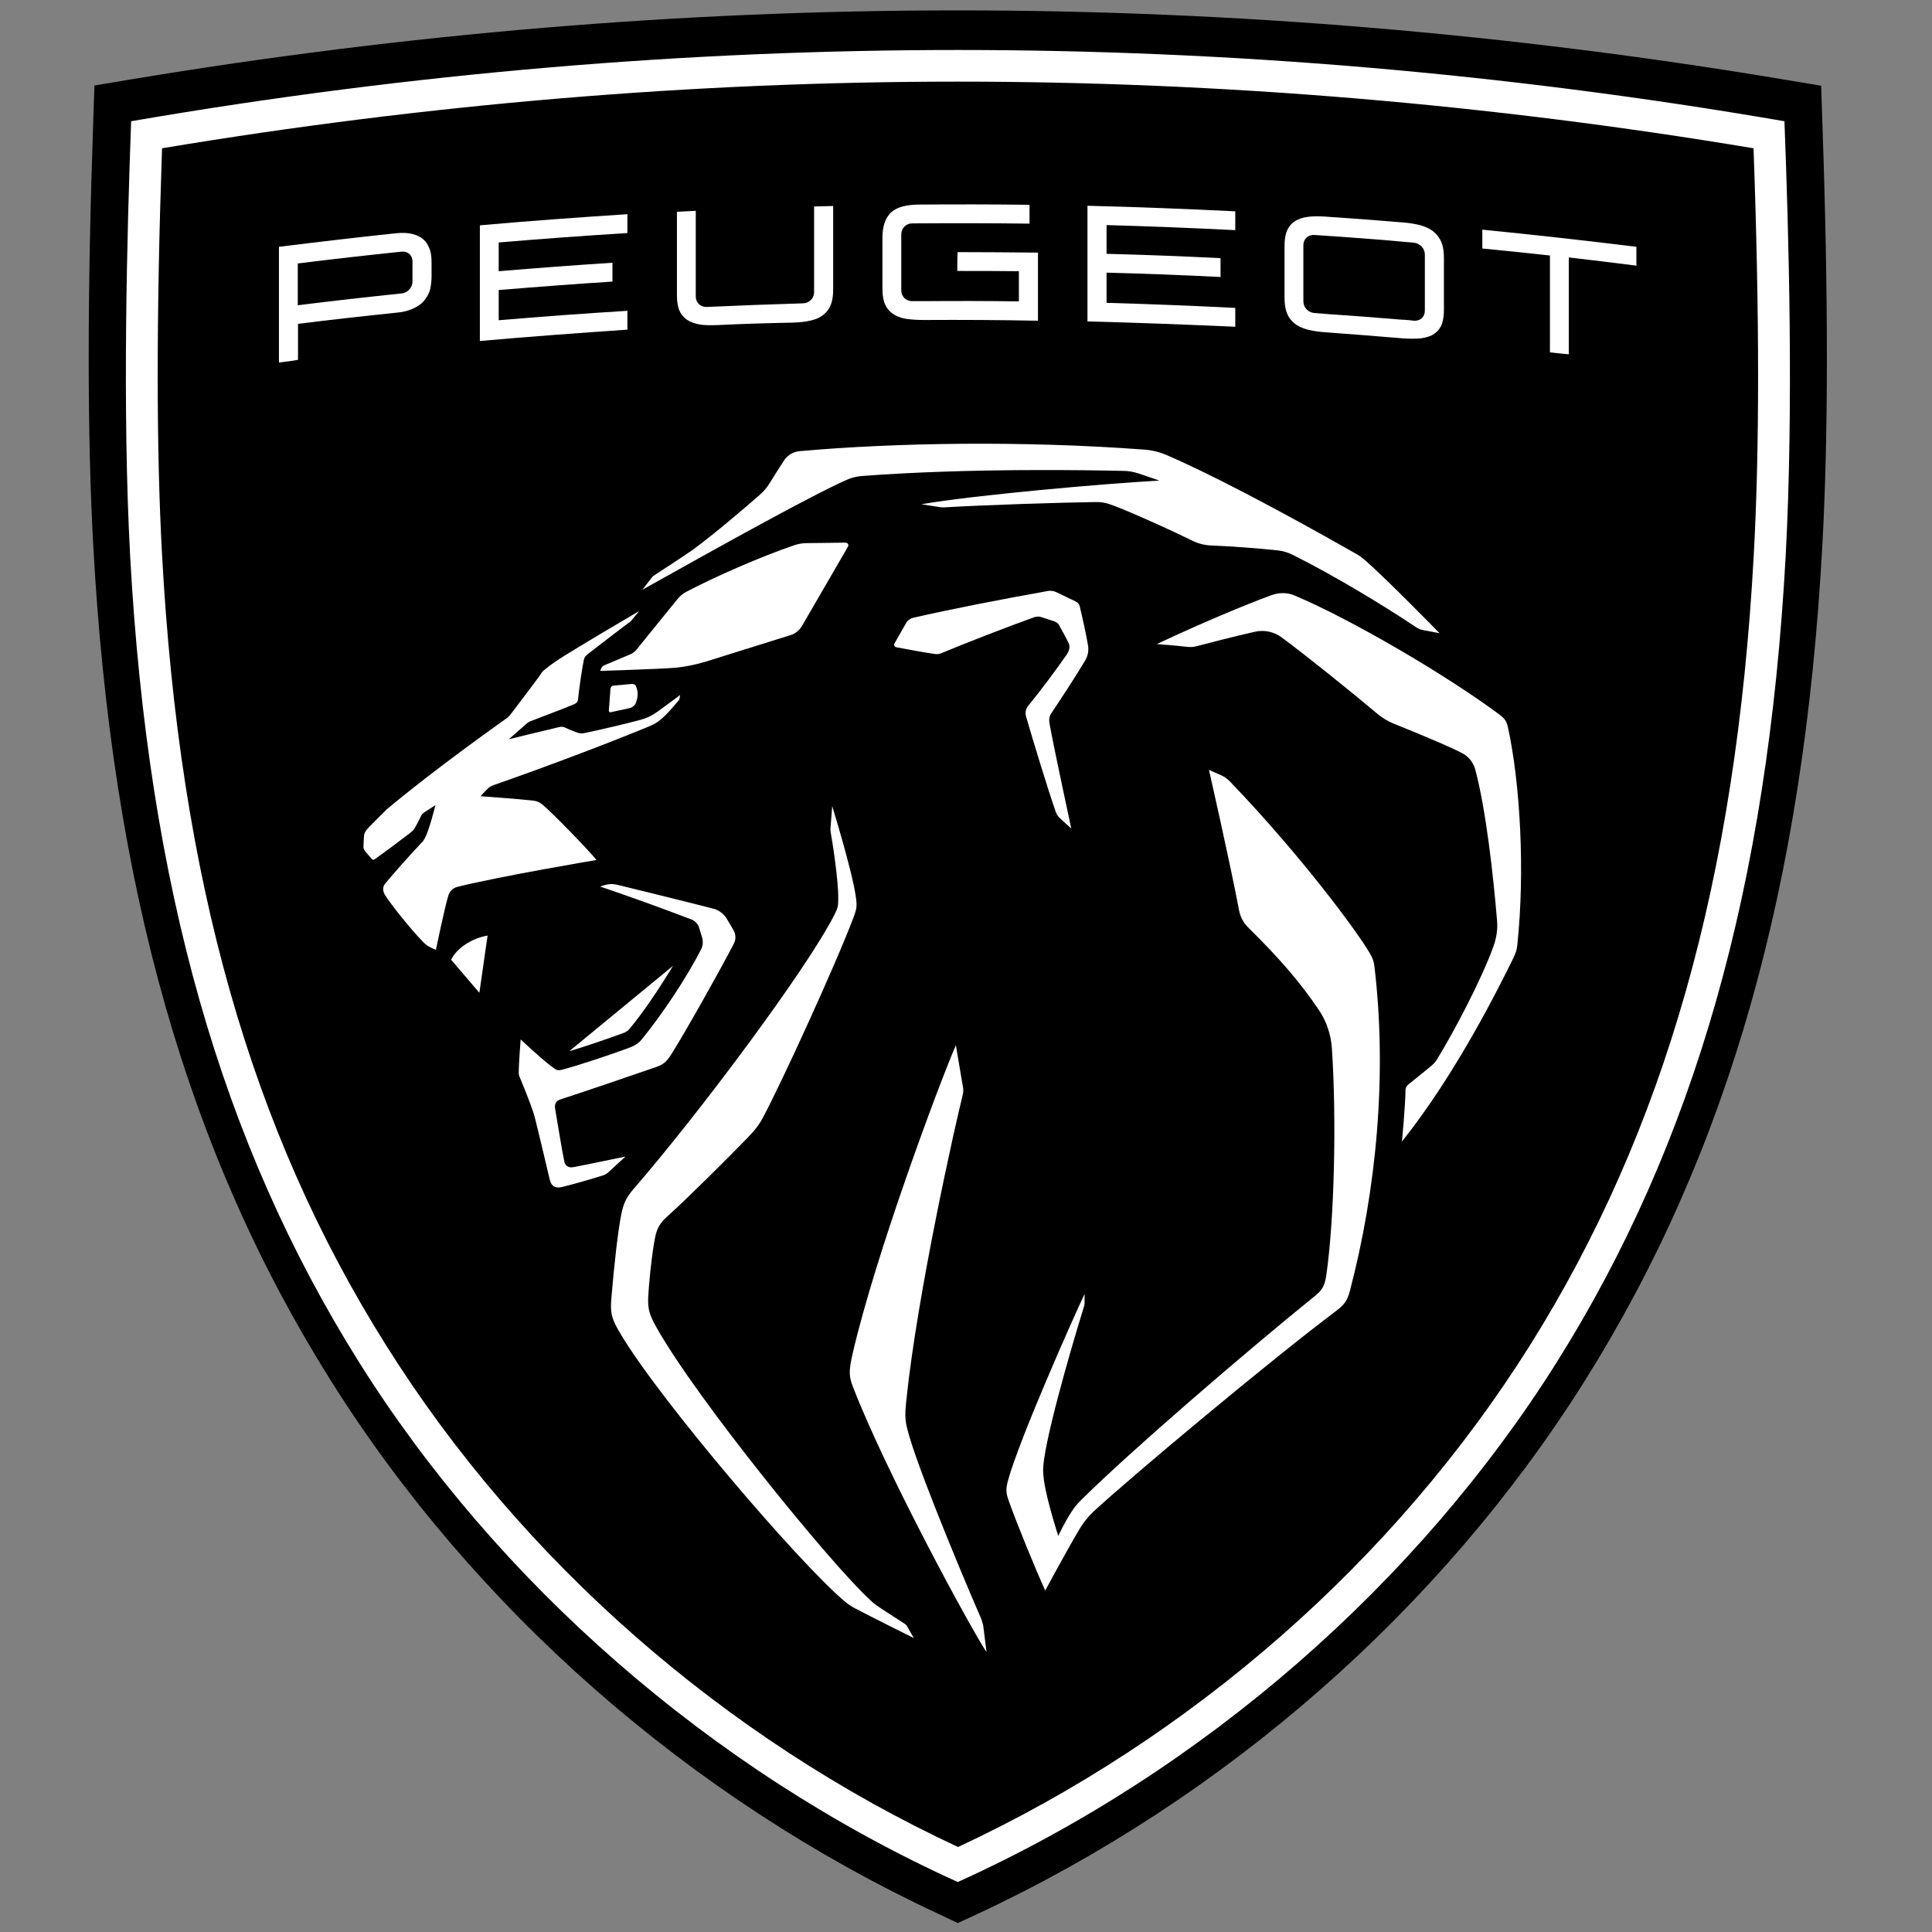 <?xml version="1.0" encoding="UTF-8"?> <svg xmlns="http://www.w3.org/2000/svg" xmlns:xlink="http://www.w3.org/1999/xlink" version="1.1" id="Layer_1" x="0px" y="0px" viewBox="0 0 800 800" style="enable-background:new 0 0 800 800;" xml:space="preserve"><rect x="0" y="0" width="800" height="800" fill="#808080" stroke="none"/> <style type="text/css"> .st0{fill:none;} .st1{fill:#FFFFFF;} </style> <g id="fond_blanc"> <g> <rect x="-137.8" y="-169" class="st0" width="1068.6" height="1100"></rect> <g> <path d="M388.8,792.6c-103-47.9-192.4-126.3-251.8-220.9c-59.4-94.5-90.7-204.5-98.4-346.1c-2.5-45.8-2.5-103,0-175l0.5-15.2 l15-2.5C168,13.9,283.2,4.3,396.6,4.3s228.6,9.6,342.5,28.7l15,2.5l0.5,15.2c2.5,72,2.5,129.2,0,175 c-7.7,141.6-39,251.5-98.4,346.1c-59.4,94.6-148.9,173-251.8,220.9l-7.8,3.6L388.8,792.6z"></path> <g> <g> <path class="st1" d="M237.4,483.3c-2.2,0.4-3.4-0.8-3.7-2.2c-0.9-4-3.1-17.8-3.8-21.8c-0.4-2.2,0.3-3.5,2.3-4.1 c9.8-3.2,26.3-8.8,39.6-13.4c3.4-1.2,4.5-2.6,6.4-5.6c5.6-8.9,19.2-33,25.7-45.5c0.9-1.8,0.8-3.9-0.2-5.6l-2.9-4.9 c-1-1.7-3.4-3.5-5.3-3.9c-13.5-3.5-31.4-7.8-39.8-9.9c-1.9-0.5-3.8-0.4-5.7,0.2l-1.5,0.5c13,4.4,24,8.4,38,13.7 c1.2,0.5,2.5,1.8,2.9,3.1l1.3,4.2c0.5,1.7,0.4,3.6-0.5,5.2c-5.9,11.6-16.2,27-24.4,37c-1.2,1.5-2.8,2.6-4.6,3.3 c-7.9,3-22.4,7.8-28.7,9.4c-1.3,0.3-1.9,0.2-2.9-0.5c-4.6-3.2-14-12.1-14-12.1s-0.8,9.6-0.8,14c0,0.5,0.1,0.9,0.3,1.4 c1.6,3.8,4.5,11,5.7,14.7c0.3,0.9,0.6,1.8,0.8,2.8c1.6,6.3,6,25,6,25c0.6,2.8,2.2,3.8,4.7,3.3c3.2-0.7,13.5-3.6,17.7-5 c0.6-0.2,1.2-0.6,1.7-1c2.7-2.5,7.3-6.7,7.3-6.7S243.2,482.2,237.4,483.3z"></path> <path class="st1" d="M260.7,426c5.3-6.3,12.2-16.5,18-26.1l-43,35.4c7-2.1,16.6-5.4,22.3-7.5C259.1,427.5,260,426.8,260.7,426z "></path> <path class="st1" d="M261.7,283.2l-7.7,0.7c-0.6,0.1-1.1,0.5-1.2,1.2l-0.7,9.1c0,0.5,0.4,0.9,0.9,0.7l7.8-1.7 c0.9-0.2,2.1-1.1,2.4-1.9c0.9-2.2,1.2-4.7,0.2-7C263.2,283.6,262.5,283.2,261.7,283.2z"></path> <path class="st1" d="M186.8,397.4l11.7,13.7l3.4-23.7C195.2,388.5,189,392.8,186.8,397.4z"></path> <path class="st1" d="M567.3,394.9c-4.8-8.5-28.4-40.5-58.1-71.4c-1.1-1.1-2.4-2-3.8-2.6l-4.8-2.1c0,0,8.6,37.7,12.5,58.3 c0.5,2.6,1.8,5,3.7,6.9c13.3,13.1,22,23.3,29.3,34.2c3.2,4.7,5,10.2,5.4,15.8c2,29.9,1,71.1-2.3,94c-0.7,4.6-1.8,6.3-4.8,8.7 c-28.7,23.2-76.1,64-96.5,84.2c-2.1,2.1-2.9,3.1-4.2,5.1c-2.7,4-5.5,10-5.5,10s-4.8-14.8-5.9-22.9c-0.5-3.8-0.5-4.8,0-8.7 c2.5-17.3,14.6-57.2,16.5-63.2c0.2-0.5,0.3-1.1,0.3-1.6v-3.8c-4.4,9.2-26.9,59.8-31.7,77.2c-1,3.7-0.8,5.1,0.1,7.9 c2.9,8.4,11.4,29.2,15.3,37.7c0,0,9.3-17.3,14.6-26.1c1.5-2.4,3.3-4.6,5.4-6.6c16-14.8,73.6-62.9,100.5-83.1 c3.6-2.7,4.7-4.6,5.7-8.4c10.9-41.6,15.5-89.3,10.1-134.4C568.9,398.2,568.3,396.5,567.3,394.9z"></path> <path class="st1" d="M449.4,273.4c1.1-1.9,1.5-4.1,1.1-6.3c-0.9-5.2-2.3-11.4-3.4-16c-0.2-0.9-0.8-1.6-1.6-2l-8.1-3.9 c-1.1-0.5-2.3-0.7-3.4-0.5c-19.6,3.5-40.2,7.5-55.8,11.1c-1.3,0.3-2.4,1.1-3,2.2l-4.8,8.4c-0.4,0.6,0,1.5,0.7,1.6 c4.1,0.8,12.4,2.3,15.3,2.7c1.7,0.3,2.4,0.2,3.8-0.4c9.9-4.1,26-10.4,38-14.7c0.9-0.3,2-0.4,2.9-0.1l5.5,1.8 c0.8,0.3,1.5,0.8,1.9,1.5c1.5,2.7,3.1,5.6,4,7.5c0.7,1.4,0.3,3.2-0.9,4.9c-4.1,5.9-11,15.2-15.8,21c-1.1,1.3-1.4,3-0.9,4.6 c2.8,9.7,8.9,29.7,12.2,39.2c0.4,1.2,1,2.1,1.9,2.9l4.6,4.2c0,0-7.3-33.8-9-43.4c-0.3-1.5-0.2-3,0.7-4.3 C439.1,289.7,446,279.2,449.4,273.4z"></path> <path class="st1" d="M624.4,301.1c-0.6-2.6-1.4-3.6-3.5-5.2c-21.9-16.3-61.3-39.4-84.8-49.3c-3-1.3-6.4-1.3-9.5-0.2 c-11.2,4.1-29.1,11.6-47.6,20.3c0,0,8.2,0.6,12.1,1.1c2,0.2,2.8,0.2,4.7-0.3c5.7-1.5,15.8-4.1,23.8-5.9c3.9-0.9,8,0,11.2,2.4 c10.9,8.1,28.5,22.3,39.7,31.7c2,1.6,4.2,3,6.5,3.9c17.1,6.9,24.7,10.3,28.5,12.3c2.7,1.4,4.6,3.9,5.4,6.8 c4.5,17.2,7.4,43.5,9,62.5c0.3,3.5-0.2,7-1.4,10.4c-4.8,13.6-16.8,36.3-23.5,47.1c-0.6,1-1.2,1.7-2.4,2.7 c-2.4,2-6.6,5.4-9.6,7.8c-0.6,0.5-0.9,1.2-1,1.9c-0.1,7.4-1.5,21.6-1.5,21.6c16.4-20.6,32.1-47.3,46-75.7 c1.1-2.3,1.6-3.6,1.8-5.8C631.5,360.7,629.5,324.5,624.4,301.1z"></path> <path class="st1" d="M406.1,669.8c-3.9-8.7-24-56.3-29.4-74.5c-1.9-6.4-2.2-8.2-1.4-15.5c4.6-44.8,20.7-116,23.2-125.8 c0.5-2.1,0.5-2.6,0.1-4.7c-0.6-3.7-2.8-16.5-2.8-16.5c-7.3,16.9-33.2,86.5-42.7,127.5c-1.8,7.7-1.5,9.8,0.1,14 c13.8,35.7,48.8,100.1,55.3,109.8l-1.4-11.2C406.7,671.7,406.5,670.7,406.1,669.8z"></path> <path class="st1" d="M374.8,672.5c0,0-7.6-4.9-10-6.5c-2.4-1.6-3.3-2.3-4.4-3.4c-15.9-14.4-71.9-83.2-88.6-113 c-2.8-5-3.6-7.4-3.4-12.4c0.3-5.8,1.4-16.9,2.6-23.4c0.7-4.1,1.6-6.8,5.1-9.9c9.5-8.6,24.9-24,32.9-32.2 c3.5-3.6,5.3-5.8,7.1-9.3c7.4-13.8,29.8-62.6,37.4-82.7c1.3-3.5,1.4-4.6,0.9-8.2c-1.4-10.5-9.8-37.7-9.8-37.7l-0.7,9.1 c-0.1,0.6,0,1.3,0.1,1.9c0.7,3.9,3.2,19.5,3.1,27.5c0,2.8-0.2,3.8-1.7,6.7c-11.3,22.2-55.4,81.4-83.2,113.5 c-3.1,3.6-4,6-4.9,10.1c-1.4,6.8-3.1,22.2-4.1,34.5c-0.6,6.6-0.1,8.9,4.1,15.8c16.8,27.9,74,94.8,92.6,110.3 c1.2,1,2.5,1.9,4,2.7c6.6,3.5,24.5,12.4,24.5,12.4l-2.8-4.9C375.4,673,375.1,672.7,374.8,672.5z"></path> <path class="st1" d="M291.8,274.1l35.5-11.1c2.1-0.6,3.8-2.1,4.9-4l18.9-32.6c0.5-0.8-0.1-1.7-1-1.7l-16.2,0.2 c-1.4,0-3.2,0.3-4.5,0.7c-14.1,4.7-34.2,13.6-45.5,19.6c-1.3,0.7-2.5,1.8-3.4,2.9l-17.1,21.1c-0.6,0.7-1.3,1.2-2.1,1.6 l-11.1,4.7c-0.5,0.2-1,0.6-1.2,1.2l-0.5,1.1c0,0,23.4-0.7,31.3-1.3C284.2,276,287.6,275.3,291.8,274.1z"></path> <path class="st1" d="M356.9,197.1c44.7-3.4,96.1-2.4,108.6-2.1c1.9,0,3.7,0.4,5.5,0.9l9.1,3.1c-22.5,1.2-76.7,6-98.6,9.8 l7.7,1.2c0.5,0.1,1.1,0.1,1.7,0.1c16.2-1,48-2,62-2.2c3.4-0.1,5.2,0.3,8.6,1.6c8.1,3.1,24.4,10.5,31.2,13.9 c3.5,1.8,6,2.4,9.6,2.5c7.3,0.3,18.5,1.1,26.7,2c2.2,0.2,4.4,0.9,6.4,1.9c17,8.5,37.2,20.7,51.1,30c0.8,0.5,1.7,0.9,2.7,1.1 l6.9,1.3c0,0-22-22.5-30.7-30.1c-1.3-1.1-2.6-2.1-4.1-2.9c-32.8-18.7-62.2-34-78.8-41c-2.7-1.1-5.5-1.8-8.3-2 c-50.7-3.8-103.7-2.9-142.9,0.6c-2.8,0.2-5,1.6-6.4,3.5c-1.5,2.2-4,6.2-6.3,9.9c-1.1,1.8-2.5,3.4-4.1,4.8 c-7.1,6.2-18.9,16.2-26.5,21.8c-0.6,0.5-1,0.7-1.5,1.1c-3.1,2.2-13.5,9-15.4,10.2c-0.7,0.5-0.9,0.6-1.4,1.3 c-0.6,0.8-3.7,4.8-3.7,4.8c31.2-17.5,71-39.6,84.6-45.5C352.5,197.8,354.6,197.3,356.9,197.1z"></path> <path class="st1" d="M211.2,296.1c-0.4,0.5-0.9,1-1.4,1.3c-27.8,19.8-43.3,32.4-49.5,37.6c-2.5,2.5-4.9,4.8-7.1,7.1 c-2,2-2.4,2.8-2.5,4.4c-0.1,1.4-0.2,3.2-0.2,4.2c0,0.6,0.2,1,0.5,1.5c0.4,0.6,2.6,3.1,3.1,3.6c0.2,0.2,0.6,0.3,0.9,0.1 c4.1-2.9,9.9-7.2,15.1-11.2c0.4-0.3,1.2-1.1,1.5-1.6c0.9-1.5,2-3.7,2.7-5.1c0.4-0.9,0.7-1.2,1.8-1.9c1.1-0.7,4.2-2.7,4.2-2.7 s-2.4,9.7-4.1,13.1c-0.6,1.2-1.1,2-1.6,2.4c-4.1,4.3-11.5,12.6-15.2,17.1c-1.2,1.5-0.8,3.4,0.2,4.9 c3.4,5.1,10.5,13.8,14.8,18.3c1.3,1.4,1.9,2,3.1,2.7c1.8,1,3,1.4,3,1.4s3.5-17,5.1-22.3c0.5-1.8,1.6-3.2,3.9-3.8 c18.2-4.5,57.5-11.1,57.5-11.1c-4.1-5-18-19.2-22.2-22.8c-1.3-1.1-2.4-1.6-4.1-1.8c-5.1-0.6-21.7-1.8-21.7-1.8s1.4-1.6,2.5-2.7 c1-1,1.6-1.4,2.9-1.9c20.4-7.1,47.7-17.4,63.6-24c3.5-1.4,5.1-2.5,7.9-5.3c1.2-1.2,3.6-4,5-5.6c0.3-0.3,0.4-0.6,0.5-1 c0.1-0.5,0.2-1.4,0.2-1.4s-6.8,5.1-9.5,7c-2.5,1.7-4.1,2.5-7,3.3c-5.6,1.5-16.1,4-22.4,5.3c-1.7,0.4-2.5,0.4-4.1-0.2 c-1-0.4-2.9-1.1-4.1-1.7c-1.2-0.6-1.8-0.7-3.1-0.4c-5.6,1.3-20.7,5-20.7,5s7-6.2,7.5-6.6c0.7-0.5,1-0.7,2.1-1.1 c5.3-2.1,11.7-4.4,17.2-6.7c1.3-0.5,1.8-1.1,1.9-2.4c0.4-4.2,1.5-11.8,2.3-15.8c0.2-1.1,0.6-1.8,1.5-2.5 c3.2-2.5,15-11.6,17.8-13.6c0.2-0.2,0.4-0.3,0.5-0.5l3.2-3.9c-8.4,4.9-23.4,13.8-31.1,18.6c-3.3,2.1-5,3.2-8.2,5.8 c-0.4,0.3-0.7,0.6-1,1C222.4,281.5,214.1,292.2,211.2,296.1z"></path> </g> <g> <g> <path class="st1" d="M198.7,141.2c0-16,0-31.9,0-47.9c20.3-1.8,40.7-3.3,61.1-4.6c0,2.6,0,5.2,0,7.8 c-17.8,1.1-35.5,2.4-53.3,3.9c0,4,0,7.9,0,11.9c15.7-1.3,31.4-2.5,47.1-3.5c0,2.6,0,5.2,0,7.8c-15.7,1-31.4,2.2-47.1,3.5 c0,4.2,0,8.3,0,12.5c17.7-1.5,35.5-2.8,53.3-3.9c0,2.6,0,5.2,0,7.8C239.4,137.9,219,139.4,198.7,141.2z"></path> </g> <g> <path class="st1" d="M115.5,150.1c0-16,0-31.9,0-47.9c16.1-2,32.2-3.9,48.3-5.6c2.8-0.3,5.1-0.2,7,0.3c2,0.5,3.7,1.4,4.9,2.6 c1.2,1.2,2,2.8,2.5,4.5c0.4,1.5,0.5,3.1,0.5,4.9c0,1.9,0,3.7,0,5.6c0,1.7-0.2,3.4-0.5,4.9c-0.4,1.9-1.3,3.5-2.5,5 s-2.9,2.6-4.9,3.5c-1.9,0.8-4.1,1.4-6.9,1.6c-13.5,1.4-27,2.9-40.5,4.6c0,5,0,9.9,0,14.9C120.7,149.5,118.1,149.8,115.5,150.1 z M123.3,126.4c14.3-1.8,28.7-3.4,43-4.9c2.5-0.2,4.5-2.5,4.5-4.9c0-2.8,0-5.6,0-8.4c0-2.5-2-4.3-4.5-4 c-14.4,1.5-28.7,3.1-43,4.9C123.3,114.9,123.3,120.7,123.3,126.4z"></path> </g> <g> <path class="st1" d="M549,137.6c-3-0.2-5.5-0.6-7.5-1.1c-2.3-0.6-4.2-1.5-5.6-2.7c-1.6-1.3-2.7-3-3.3-5 c-0.5-1.6-0.7-3.4-0.7-5.6c0-7.1,0-14.2,0-21.3c0-2.1,0.2-3.9,0.7-5.5c0.6-1.9,1.7-3.5,3.3-4.6c1.4-1,3.3-1.7,5.6-2 c2-0.3,4.5-0.3,7.5-0.1c10.6,0.7,21.2,1.5,31.8,2.4c3,0.2,5.5,0.7,7.5,1.2c2.3,0.7,4.2,1.6,5.6,2.9c1.6,1.4,2.7,3.1,3.3,5.1 c0.5,1.6,0.7,3.5,0.7,5.6c0,7.1,0,14.2,0,21.3c0,2.1-0.2,3.9-0.7,5.5c-0.6,1.9-1.7,3.4-3.3,4.5c-1.4,1-3.3,1.6-5.6,1.9 c-2,0.2-4.5,0.2-7.5,0C570.2,139.2,559.6,138.4,549,137.6z M544.2,97.3c-2.5-0.2-4.5,1.7-4.5,4.2c0,7.8,0,15.5,0,23.3 c0,2.5,2,4.6,4.5,4.8c1.3,0.1,2.6,0.2,3.9,0.3c0.3,0,0.6,0.1,0.9,0.1c10.6,0.7,21.1,1.5,31.7,2.4c0.2,0,0.4,0,0.6,0 c1.4,0.1,2.8,0.2,4.2,0.4c2.5,0.2,4.5-1.6,4.5-4.1c0-7.8,0-15.5,0-23.3c0-2.5-2-4.6-4.5-4.9C571.8,99.2,558,98.2,544.2,97.3z"></path> </g> <g> <path class="st1" d="M641.8,145.9c0-13.4,0-26.7,0-40.1c-9.3-1-18.7-2-28-2.9c0-2.6,0-5.2,0-7.8c21.3,2.1,42.6,4.5,63.8,7.1 c0,2.6,0,5.2,0,7.8c-9.3-1.2-18.7-2.3-28-3.4c0,13.4,0,26.7,0,40.1C647,146.5,644.4,146.2,641.8,145.9z"></path> </g> <g> <path class="st1" d="M450.3,133.1c0-16,0-31.9,0-47.9c20.4,0.5,40.8,1.3,61.2,2.3c0,2.6,0,5.2,0,7.8 c-17.8-0.9-35.6-1.6-53.3-2.1c0,4,0,7.9,0,11.9c15.7,0.4,31.5,1,47.2,1.8c0,2.6,0,5.2,0,7.8c-15.7-0.8-31.5-1.4-47.2-1.8 c0,4.2,0,8.3,0,12.5c17.8,0.5,35.6,1.2,53.3,2.1c0,2.6,0,5.2,0,7.8C491.1,134.4,470.7,133.6,450.3,133.1z"></path> </g> <g> <path class="st1" d="M382.5,132.5c-3,0-5.5-0.2-7.5-0.5c-2.3-0.4-4.2-1.2-5.6-2.3c-1.6-1.2-2.7-2.8-3.3-4.7 c-0.5-1.6-0.7-3.4-0.7-5.5c0-7.1,0-14.1,0-21.2c0-4.6,1.2-8,3.5-10.3c2.4-2.2,6.2-3.3,12.1-3.3c15.1-0.1,30.2-0.1,45.3,0.1 c0,2.6,0,5.2,0,7.8c-16.2-0.2-32.4-0.2-48.6-0.1c-2.5,0-4.5,2-4.5,4.5c0,7.4,0,14.9,0,22.3c0,0.3,0,0.6,0,1 c0,2.5,2,4.4,4.5,4.4c1.3,0,2.6,0,3.9,0c0.3,0,0.6,0,0.9,0c13.1-0.1,26.2-0.1,39.4,0.1c0-4.2,0-8.3,0-12.5 c-8.5-0.1-17-0.1-25.5-0.1c0-2.6,0-5.2,0.1-7.8c11.1,0,22.2,0.1,33.3,0.2c0,9.4,0,18.8,0,28.2 C414,132.5,398.3,132.4,382.5,132.5z"></path> </g> <g> <path class="st1" d="M297.4,134.6c-3,0.1-5.5,0.1-7.5-0.2c-2.3-0.4-4.2-1.1-5.6-2.1c-1.6-1.2-2.7-2.7-3.3-4.6 c-0.5-1.6-0.7-3.4-0.7-5.5c0-11.5,0-23,0-34.5c2.6-0.1,5.2-0.3,7.8-0.4c0,11.8,0,23.7,0,35.5c0,2.5,2,4.4,4.5,4.3 c13.3-0.6,26.7-1.1,40-1.5c2.5-0.1,4.5-2.1,4.5-4.6c0-11.8,0-23.7,0-35.5c2.6-0.1,5.2-0.1,7.9-0.2c0,11.5,0,23,0,34.5 c0,2.1-0.2,3.9-0.7,5.6c-0.6,2-1.7,3.6-3.3,4.9c-1.4,1.2-3.3,2-5.7,2.5c-2,0.5-4.5,0.7-7.5,0.8 C317.6,133.8,307.5,134.1,297.4,134.6z"></path> </g> </g> <path class="st1" d="M738.9,50.2C622.3,30.1,507.4,20.7,396.6,20.7c-110.7,0-225.7,9.4-342.3,29.5 c-1.7,46.7-3.7,118.9-0.4,180.2C61.4,367,91.5,473,148.7,564.1c57,90.8,145.4,168.8,247.9,215.2 c102.6-46.4,190.9-124.4,248-215.2c57.2-91.1,87.3-197.1,94.8-333.7C742.7,169.1,740.7,96.9,738.9,50.2z M726.2,229.7 C718.9,364,689.4,468,633.5,557.1c-56,89.1-139.9,162.6-236.8,207.7c-96.9-45.1-180.9-118.6-236.8-207.7 C103.8,468,74.4,364,67.1,229.7c-2.4-43.9-2.4-99,0-168.3c109.6-18.3,220.4-27.6,329.5-27.6s220,9.3,329.5,27.6 C728.6,130.7,728.6,185.8,726.2,229.7z"></path> </g> </g> </g> </g> <g id="fond_noir"> </g> </svg> 